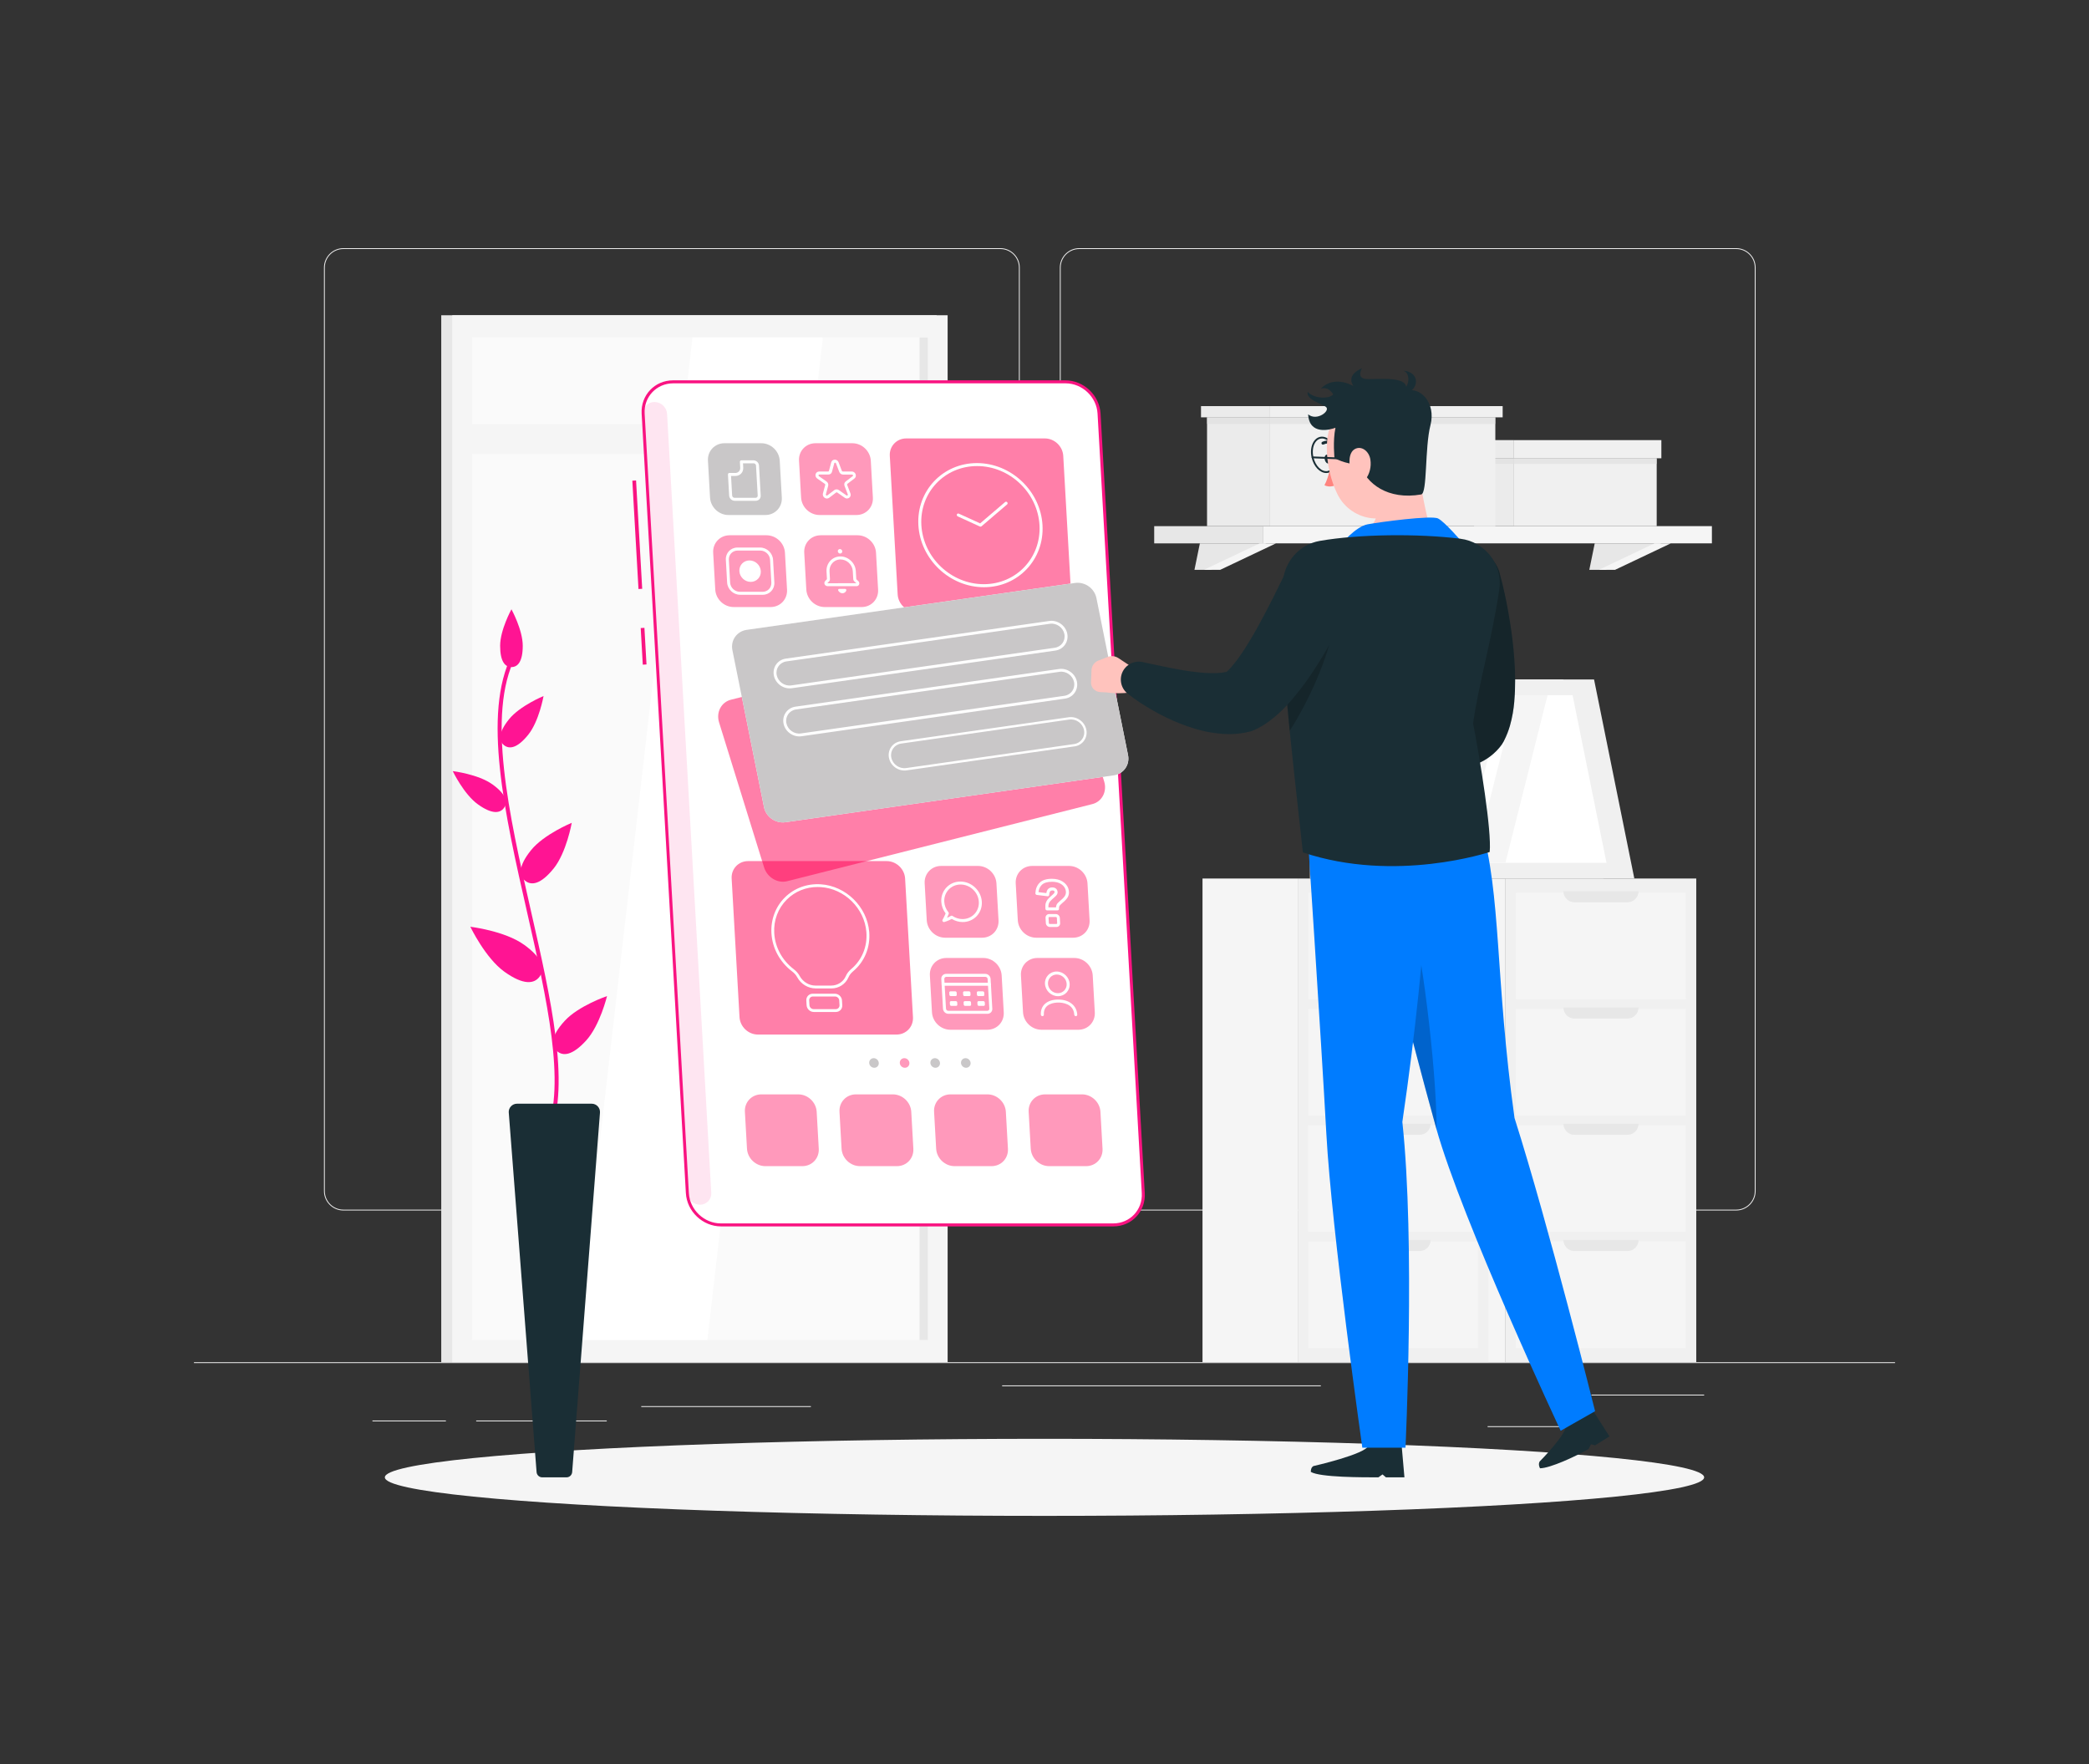 <?xml version="1.0" encoding="UTF-8"?>
<svg id="Layer_1" data-name="Layer 1" xmlns="http://www.w3.org/2000/svg" viewBox="0 0 752 635">
  <rect x="0" y="0" width="752" height="635" fill="#333333" stroke="none"/>
  <defs>
    <style>
      .cls-1 {
        fill: #fafafa;
      }

      .cls-2 {
        opacity: .4;
      }

      .cls-2, .cls-3 {
        fill: #f05;
      }

      .cls-4 {
        fill: #c9c7c8;
      }

      .cls-5 {
        fill: #f0f0f0;
      }

      .cls-6 {
        fill: #fff;
      }

      .cls-3 {
        opacity: .5;
      }

      .cls-7, .cls-8 {
        fill: #e0e0e0;
      }

      .cls-9 {
        fill: #f91381;
      }

      .cls-10 {
        fill: #ff847f;
      }

      .cls-11 {
        fill: #1a2e35;
      }

      .cls-12 {
        fill: #fa1482;
        opacity: .11;
      }

      .cls-13 {
        fill: #f91482;
      }

      .cls-14 {
        fill: #007cff;
      }

      .cls-15 {
        opacity: .2;
      }

      .cls-16 {
        fill: #e7e7e7;
      }

      .cls-17 {
        fill: #ebebeb;
      }

      .cls-18 {
        fill: #f5f5f5;
      }

      .cls-8 {
        opacity: .7;
      }

      .cls-19 {
        fill: #ff1493;
      }

      .cls-20 {
        fill: #ffc3bd;
      }
    </style>
  </defs>
  <g>
    <rect class="cls-17" x="69.82" y="490.36" width="612.36" height=".31"/>
    <rect class="cls-17" x="572.89" y="502.02" width="40.57" height=".31"/>
    <rect class="cls-17" x="230.84" y="506.17" width="61.07" height=".31"/>
    <rect class="cls-17" x="535.51" y="513.39" width="36.16" height=".31"/>
    <rect class="cls-17" x="134.07" y="511.34" width="26.45" height=".31"/>
    <rect class="cls-17" x="171.42" y="511.34" width="47" height=".31"/>
    <rect class="cls-17" x="360.75" y="498.7" width="114.73" height=".31"/>
    <path class="cls-17" d="M360.1,435.74H123.61c-3.85,0-6.99-3.14-6.99-6.99V96.32c0-3.85,3.14-6.99,6.99-6.99h236.49c3.85,0,6.99,3.14,6.99,6.99v332.43c0,3.85-3.14,6.99-6.99,6.99ZM123.61,89.64c-3.69,0-6.68,3-6.68,6.68v332.43c0,3.69,3,6.68,6.68,6.68h236.49c3.68,0,6.68-3,6.68-6.68V96.32c0-3.69-3-6.68-6.68-6.68H123.61Z"/>
    <path class="cls-17" d="M625,435.74h-236.49c-3.85,0-6.99-3.14-6.99-6.99V96.32c0-3.85,3.14-6.99,6.99-6.99h236.49c3.85,0,6.99,3.14,6.99,6.99v332.43c0,3.85-3.14,6.99-6.99,6.99ZM388.51,89.64c-3.68,0-6.68,3-6.68,6.68v332.43c0,3.69,3,6.68,6.68,6.68h236.49c3.69,0,6.68-3,6.68-6.68V96.32c0-3.69-3-6.68-6.68-6.68h-236.49Z"/>
  </g>
  <g>
    <g>
      <rect class="cls-16" x="158.84" y="113.48" width="178.33" height="376.88"/>
      <rect class="cls-18" x="162.8" y="113.48" width="178.33" height="376.88"/>
      <rect class="cls-1" x="71.52" y="219.87" width="360.9" height="164.1" transform="translate(553.88 49.95) rotate(90)"/>
      <polygon class="cls-6" points="207.71 482.37 249.28 121.47 296.22 121.47 254.65 482.37 207.71 482.37"/>
      <rect class="cls-16" x="152.07" y="300.42" width="360.9" height="3" transform="translate(634.44 -30.6) rotate(90)"/>
      <rect class="cls-18" x="165.74" y="152.73" width="172.44" height="10.73"/>
    </g>
    <g>
      <g>
        <g>
          <rect class="cls-5" x="489.25" y="368.99" width="174.11" height="68.63" transform="translate(979.61 -173.01) rotate(90)"/>
          <rect class="cls-18" x="557.11" y="309.98" width="38.4" height="61.1" transform="translate(916.84 -235.78) rotate(90)"/>
          <path class="cls-16" d="M562.79,320.82h27.05c0,2.2-1.78,3.98-3.98,3.98h-19.08c-2.2,0-3.98-1.78-3.98-3.98Z"/>
          <rect class="cls-18" x="557.11" y="351.83" width="38.4" height="61.1" transform="translate(958.69 -193.93) rotate(90)"/>
          <rect class="cls-18" x="557.11" y="393.68" width="38.4" height="61.1" transform="translate(1000.54 -152.08) rotate(90)"/>
          <rect class="cls-18" x="557.11" y="435.52" width="38.4" height="61.1" transform="translate(1042.38 -110.24) rotate(90)"/>
          <path class="cls-16" d="M562.79,362.67h27.05c0,2.2-1.78,3.98-3.98,3.98h-19.08c-2.2,0-3.98-1.78-3.98-3.98Z"/>
          <path class="cls-16" d="M562.79,404.52h27.05c0,2.2-1.78,3.98-3.98,3.98h-19.08c-2.2,0-3.98-1.78-3.98-3.98Z"/>
          <path class="cls-16" d="M562.79,446.36h27.05c0,2.2-1.78,3.98-3.98,3.98h-19.08c-2.2,0-3.98-1.78-3.98-3.98Z"/>
          <rect class="cls-18" x="437.8" y="386.16" width="174.11" height="34.28" transform="translate(928.15 -121.55) rotate(90)"/>
        </g>
        <g>
          <rect class="cls-5" x="414.42" y="368.99" width="174.11" height="68.63" transform="translate(904.78 -98.18) rotate(90)"/>
          <rect class="cls-18" x="482.28" y="309.98" width="38.4" height="61.1" transform="translate(842.01 -160.95) rotate(90)"/>
          <path class="cls-16" d="M487.95,320.82h27.05c0,2.2-1.78,3.98-3.98,3.98h-19.08c-2.2,0-3.98-1.78-3.98-3.98Z"/>
          <rect class="cls-18" x="482.28" y="351.83" width="38.4" height="61.1" transform="translate(883.86 -119.1) rotate(90)"/>
          <rect class="cls-18" x="482.28" y="393.68" width="38.4" height="61.1" transform="translate(925.7 -77.25) rotate(90)"/>
          <rect class="cls-18" x="482.28" y="435.52" width="38.4" height="61.1" transform="translate(967.55 -35.4) rotate(90)"/>
          <path class="cls-16" d="M487.95,362.67h27.05c0,2.2-1.78,3.98-3.98,3.98h-19.08c-2.2,0-3.98-1.78-3.98-3.98Z"/>
          <path class="cls-16" d="M487.95,404.52h27.05c0,2.2-1.78,3.98-3.98,3.98h-19.08c-2.2,0-3.98-1.78-3.98-3.98Z"/>
          <path class="cls-16" d="M487.95,446.36h27.05c0,2.2-1.78,3.98-3.98,3.98h-19.08c-2.2,0-3.98-1.78-3.98-3.98Z"/>
          <rect class="cls-18" x="362.96" y="386.16" width="174.11" height="34.28" transform="translate(853.32 -46.72) rotate(90)"/>
        </g>
      </g>
      <g>
        <rect class="cls-7" x="471.54" y="271.98" width="25.53" height="44.27" transform="translate(968.61 588.23) rotate(180)"/>
        <polygon class="cls-16" points="577.22 316.25 479.87 316.25 465.37 244.6 562.72 244.6 577.22 316.25"/>
        <polygon class="cls-5" points="588.33 316.25 482.35 316.25 467.85 244.6 573.83 244.6 588.33 316.25"/>
        <polygon class="cls-6" points="490.08 310.6 477.87 250.25 566.1 250.25 578.31 310.6 490.08 310.6"/>
        <polygon class="cls-18" points="514.84 310.6 530.02 250.24 541.34 250.24 526.16 310.6 514.84 310.6"/>
        <polygon class="cls-18" points="530.6 310.6 545.78 250.24 557.1 250.24 541.92 310.6 530.6 310.6"/>
      </g>
    </g>
    <g>
      <g>
        <g>
          <polygon class="cls-16" points="429.98 205.13 435.83 205.13 455.91 195.6 431.93 195.6 429.98 205.13"/>
          <polygon class="cls-18" points="433.37 205.13 439.23 205.13 459.31 195.6 453.44 195.6 433.37 205.13"/>
          <polygon class="cls-16" points="572.12 205.13 577.97 205.13 598.05 195.6 574.07 195.6 572.12 205.13"/>
          <polygon class="cls-18" points="575.52 205.13 581.37 205.13 601.45 195.6 595.58 195.6 575.52 205.13"/>
        </g>
        <g>
          <rect class="cls-16" x="415.49" y="189.39" width="39.07" height="6.2" transform="translate(870.05 384.99) rotate(180)"/>
          <rect class="cls-18" x="454.56" y="189.39" width="161.69" height="6.2"/>
        </g>
      </g>
      <g>
        <rect class="cls-5" x="545.01" y="164.97" width="51.37" height="24.42" transform="translate(1141.39 354.36) rotate(180)"/>
        <rect class="cls-5" x="545.01" y="158.42" width="53.04" height="6.54" transform="translate(1143.07 323.39) rotate(180)"/>
        <rect class="cls-17" x="529.26" y="158.42" width="15.75" height="6.54"/>
        <rect class="cls-17" x="530.64" y="164.97" width="14.38" height="24.42"/>
        <rect class="cls-8" x="530.64" y="164.97" width="65.74" height="2.02" transform="translate(1127.02 331.95) rotate(180)"/>
      </g>
      <g>
        <rect class="cls-5" x="457.21" y="150.23" width="81.09" height="39.16" transform="translate(995.5 339.62) rotate(180)"/>
        <rect class="cls-5" x="457.21" y="146.19" width="83.73" height="4.04" transform="translate(998.14 296.42) rotate(180)"/>
        <rect class="cls-17" x="432.34" y="146.19" width="24.86" height="4.04"/>
        <rect class="cls-17" x="434.51" y="150.23" width="22.69" height="39.16"/>
        <rect class="cls-8" x="434.51" y="150.23" width="103.78" height="2.36" transform="translate(972.8 302.82) rotate(180)"/>
      </g>
    </g>
  </g>
  <ellipse id="_Path_" data-name="&amp;lt;Path&amp;gt;" class="cls-18" cx="376" cy="531.8" rx="237.46" ry="13.87"/>
  <g>
    <g>
      <g>
        <path class="cls-6" d="M242.31,137.45h141.24c6.29,0,11.73,5.15,12.09,11.44l15.92,280.6c.36,6.29-4.5,11.44-10.79,11.44h-141.24c-6.29,0-11.73-5.15-12.09-11.44l-15.92-280.6c-.36-6.29,4.5-11.44,10.79-11.44Z"/>
        <path class="cls-13" d="M231.39,239.26l-.75-13.18,1.34-.08.75,13.18-1.34.08ZM229.84,212.03l-2.21-39,1.34-.08,2.21,39-1.34.08Z"/>
        <path class="cls-9" d="M400.8,441.47h-141.24c-6.6,0-12.28-5.37-12.66-11.98l-15.92-280.6c-.37-6.6,4.69-11.98,11.3-11.98h141.24c6.6,0,12.28,5.37,12.66,11.98l15.92,280.6c.37,6.6-4.69,11.98-11.3,11.98ZM242.34,137.99c-6.01,0-10.62,4.89-10.28,10.9l15.92,280.6c.34,6.01,5.51,10.9,11.52,10.9h141.24c6.01,0,10.62-4.89,10.28-10.9l-15.92-280.6c-.34-6.01-5.51-10.9-11.52-10.9h-141.24Z"/>
      </g>
      <path class="cls-12" d="M251.98,433.66h0c2.38,0,4.2-1.93,4.06-4.31l-15.9-280.33c-.13-2.38-2.17-4.31-4.55-4.31h0c-2.38,0-4.2,1.93-4.06,4.31l15.9,280.33c.13,2.38,2.17,4.31,4.55,4.31Z"/>
    </g>
    <g>
      <path class="cls-3" d="M326.23,157.82h49.88c3.47,0,6.44,2.81,6.64,6.28l2.83,49.88c.2,3.47-2.46,6.28-5.92,6.28h-49.88c-3.47,0-6.44-2.81-6.64-6.28l-2.83-49.88c-.2-3.47,2.46-6.28,5.92-6.28Z"/>
      <path class="cls-2" d="M293.55,159.55h13.28c3.47,0,6.44,2.81,6.64,6.28l.75,13.28c.2,3.47-2.46,6.28-5.92,6.28h-13.28c-3.47,0-6.44-2.81-6.64-6.28l-.75-13.28c-.2-3.47,2.46-6.28,5.92-6.28Z"/>
      <path class="cls-4" d="M260.77,159.55h13.28c3.47,0,6.44,2.81,6.64,6.28l.75,13.28c.2,3.47-2.46,6.28-5.92,6.28h-13.28c-3.47,0-6.44-2.81-6.64-6.28l-.75-13.28c-.2-3.47,2.46-6.28,5.92-6.28Z"/>
      <path class="cls-2" d="M295.43,192.68h13.28c3.47,0,6.44,2.81,6.64,6.28l.75,13.28c.2,3.47-2.46,6.28-5.92,6.28h-13.28c-3.47,0-6.44-2.81-6.64-6.28l-.75-13.28c-.2-3.47,2.46-6.28,5.92-6.28Z"/>
      <path class="cls-2" d="M262.65,192.68h13.28c3.47,0,6.44,2.81,6.64,6.28l.75,13.28c.2,3.47-2.46,6.28-5.92,6.28h-13.28c-3.47,0-6.44-2.81-6.64-6.28l-.75-13.28c-.2-3.47,2.46-6.28,5.92-6.28Z"/>
      <path class="cls-6" d="M274.59,214.1h-8.18c-2.43,0-4.52-1.98-4.66-4.41l-.46-8.18c-.14-2.43,1.73-4.41,4.16-4.41h8.18c2.43,0,4.52,1.98,4.66,4.41l.46,8.18c.14,2.43-1.73,4.41-4.16,4.41ZM265.51,198.19c-1.84,0-3.24,1.49-3.14,3.33l.46,8.18c.1,1.84,1.68,3.33,3.52,3.33h8.18c1.84,0,3.24-1.49,3.14-3.33l-.46-8.18c-.1-1.84-1.68-3.33-3.52-3.33h-8.18Z"/>
      <path class="cls-3" d="M319.18,309.97h-49.88c-3.47,0-6.12,2.81-5.92,6.28l2.83,49.88c.2,3.47,3.17,6.28,6.64,6.28h49.88c3.47,0,6.12-2.81,5.92-6.28l-2.83-49.88c-.2-3.47-3.17-6.28-6.64-6.28Z"/>
      <path class="cls-2" d="M352.06,311.71h-13.28c-3.47,0-6.12,2.81-5.92,6.28l.75,13.28c.2,3.47,3.17,6.28,6.64,6.28h13.28c3.47,0,6.12-2.81,5.92-6.28l-.75-13.28c-.2-3.47-3.17-6.28-6.64-6.28Z"/>
      <path class="cls-2" d="M384.84,311.71h-13.28c-3.47,0-6.12,2.81-5.92,6.28l.75,13.28c.2,3.47,3.17,6.28,6.64,6.28h13.28c3.47,0,6.12-2.81,5.92-6.28l-.75-13.28c-.2-3.47-3.17-6.28-6.64-6.28Z"/>
      <path class="cls-2" d="M353.94,344.84h-13.28c-3.47,0-6.12,2.81-5.92,6.28l.75,13.28c.2,3.47,3.17,6.28,6.64,6.28h13.28c3.47,0,6.12-2.81,5.92-6.28l-.75-13.28c-.2-3.47-3.17-6.28-6.64-6.28Z"/>
      <path class="cls-2" d="M386.72,344.84h-13.28c-3.47,0-6.12,2.81-5.92,6.28l.75,13.28c.2,3.47,3.17,6.28,6.64,6.28h13.28c3.47,0,6.12-2.81,5.92-6.28l-.75-13.28c-.2-3.47-3.17-6.28-6.64-6.28Z"/>
      <path class="cls-2" d="M355.45,393.94h-13.28c-3.47,0-6.12,2.81-5.92,6.28l.75,13.28c.2,3.47,3.17,6.28,6.64,6.28h13.28c3.47,0,6.12-2.81,5.92-6.28l-.75-13.28c-.2-3.47-3.17-6.28-6.64-6.28Z"/>
      <path class="cls-2" d="M389.5,393.94h-13.28c-3.47,0-6.12,2.81-5.92,6.28l.75,13.28c.2,3.47,3.17,6.28,6.64,6.28h13.28c3.47,0,6.12-2.81,5.92-6.28l-.75-13.28c-.2-3.47-3.17-6.28-6.64-6.28Z"/>
      <path class="cls-2" d="M287.35,393.94h-13.28c-3.47,0-6.12,2.81-5.92,6.28l.75,13.28c.2,3.47,3.17,6.28,6.64,6.28h13.28c3.47,0,6.12-2.81,5.92-6.28l-.75-13.28c-.2-3.47-3.17-6.28-6.64-6.28Z"/>
      <path class="cls-2" d="M321.4,393.94h-13.28c-3.47,0-6.12,2.81-5.92,6.28l.75,13.28c.2,3.47,3.17,6.28,6.64,6.28h13.28c3.47,0,6.12-2.81,5.92-6.28l-.75-13.28c-.2-3.47-3.17-6.28-6.64-6.28Z"/>
      <path class="cls-4" d="M336.55,380.91h0c-.95,0-1.68.77-1.63,1.73h0c.05.95.87,1.73,1.83,1.73h0c.95,0,1.68-.77,1.63-1.73h0c-.05-.95-.87-1.73-1.83-1.73Z"/>
      <path class="cls-4" d="M347.57,380.91h0c-.95,0-1.68.77-1.63,1.73h0c.05.95.87,1.73,1.83,1.73h0c.95,0,1.68-.77,1.63-1.73h0c-.05-.95-.87-1.73-1.83-1.73Z"/>
      <path class="cls-4" d="M314.52,380.91h0c-.95,0-1.68.77-1.63,1.73h0c.05.95.87,1.73,1.83,1.73h0c.95,0,1.68-.77,1.63-1.73h0c-.05-.95-.87-1.73-1.83-1.73Z"/>
      <path class="cls-2" d="M325.54,380.91h0c-.95,0-1.68.77-1.63,1.73h0c.05.95.87,1.73,1.83,1.73h0c.95,0,1.68-.77,1.63-1.73h0c-.05-.95-.87-1.73-1.83-1.73Z"/>
      <path class="cls-6" d="M266.16,205.6c.12,2.13,1.95,3.86,4.08,3.86s3.76-1.73,3.64-3.86c-.12-2.13-1.95-3.86-4.08-3.86s-3.76,1.73-3.64,3.86Z"/>
      <g>
        <path class="cls-6" d="M354.21,211.38c-12.32,0-22.91-10.02-23.61-22.34-.7-12.32,8.75-22.34,21.07-22.34s22.91,10.02,23.61,22.34c.7,12.32-8.75,22.34-21.07,22.34ZM351.73,167.77c-11.72,0-20.72,9.54-20.06,21.26.67,11.72,10.74,21.26,22.47,21.26s20.72-9.54,20.06-21.26c-.67-11.72-10.74-21.26-22.47-21.26Z"/>
        <path class="cls-6" d="M352.97,189.58c-.08,0-.16-.02-.23-.05l-7.98-3.65c-.28-.13-.41-.45-.3-.72.11-.27.43-.38.7-.26l7.67,3.5,8.99-7.68c.22-.19.56-.15.76.08.2.23.19.57-.03.76l-9.24,7.9c-.09.08-.21.12-.33.12Z"/>
      </g>
      <path class="cls-6" d="M304.95,179.46c-.29,0-.58-.09-.84-.27l-2.73-1.91c-.12-.08-.27-.08-.38,0l-2.52,1.91c-.48.36-1.12.36-1.64,0-.52-.36-.75-.98-.6-1.56l.83-3.09c.04-.13-.02-.28-.14-.36l-2.73-1.91c-.52-.36-.75-.98-.6-1.56.16-.59.66-.97,1.27-.97h3.24c.14,0,.26-.09.29-.22l.83-3.09c.16-.59.66-.96,1.27-.97h0c.62,0,1.16.38,1.38.96l1.18,3.09c.05.13.18.22.32.22h3.24c.62,0,1.16.38,1.38.96.22.59.06,1.2-.42,1.56l-2.52,1.91c-.11.08-.15.23-.1.36l1.18,3.09c.22.59.06,1.2-.42,1.56-.24.18-.52.27-.81.27ZM294.95,170.83c-.21,0-.27.15-.29.22-.02.07-.04.23.14.36l2.73,1.91c.51.36.75.98.6,1.56l-.83,3.09c-.05.2.08.32.14.36.06.04.22.12.38,0l2.52-1.91c.47-.36,1.13-.36,1.64,0l2.73,1.91c.18.12.32.04.38,0,.05-.04.17-.16.1-.36l-1.18-3.09c-.22-.58-.05-1.21.42-1.56l2.52-1.91c.16-.12.12-.29.1-.36-.03-.07-.11-.22-.32-.22h-3.24c-.61,0-1.16-.39-1.38-.97l-1.18-3.09c-.08-.2-.25-.22-.32-.22h0c-.07,0-.24.02-.29.22h0s-.83,3.09-.83,3.09c-.15.58-.67.96-1.27.96h-3.24ZM299.77,166.61h.01-.01Z"/>
      <path class="cls-6" d="M272.06,180.27h-7.58c-1.05,0-1.94-.85-2-1.88l-.43-7.59c-.02-.3.21-.54.51-.54h2.13c1.04,0,1.84-.85,1.78-1.88l-.12-2.13c-.02-.3.21-.54.51-.54h4.38c1.04,0,1.93.85,1.99,1.88l.61,10.8c.06,1.04-.74,1.88-1.78,1.88ZM263.16,171.34l.4,7.05c.03.45.41.81.86.81h7.58c.44,0,.79-.36.76-.81l-.61-10.8c-.03-.45-.41-.81-.85-.81h-3.84l.09,1.59c.09,1.63-1.16,2.96-2.79,2.96h-1.59Z"/>
      <g>
        <path class="cls-6" d="M308.34,211h-10.47c-.58,0-1.09-.47-1.12-1.06-.02-.28.08-.55.27-.75l.67-.71-.16-2.79c-.16-2.87,1.98-5.28,4.78-5.38,1.44-.07,2.84.47,3.94,1.48,1.1,1,1.75,2.35,1.83,3.8l.17,2.91.75.7c.21.2.34.47.35.75.03.58-.42,1.06-1,1.06ZM302.56,201.38c-.05,0-.1,0-.15,0-2.23.08-3.93,2.01-3.8,4.31l.16,2.8c.02.28-.08.55-.27.75l-.68.72,10.46-.03-.77-.68c-.21-.2-.34-.46-.35-.75l-.17-2.91c-.07-1.15-.58-2.22-1.45-3.02-.83-.76-1.89-1.18-2.98-1.18Z"/>
        <path class="cls-6" d="M301.59,198.45c.03.45.41.81.85.81s.79-.36.76-.81c-.03-.45-.41-.81-.85-.81s-.79.36-.76.81Z"/>
        <path class="cls-6" d="M304.23,211.99c.29,0,.52.29.43.56-.19.59-.74,1-1.4,1s-1.26-.42-1.52-1c-.12-.27.07-.56.36-.56h2.13Z"/>
      </g>
      <path class="cls-6" d="M339.81,331.92c-.17,0-.34-.08-.45-.23-.14-.18-.16-.42-.05-.61,0,0,.58-.98,1.1-2.28-.94-1.23-1.47-2.67-1.56-4.18-.23-4.02,2.86-7.29,6.88-7.29s7.48,3.27,7.71,7.29c.23,4.02-2.86,7.29-6.88,7.29-1.38,0-2.74-.39-3.95-1.13-1.33.75-2.61,1.09-2.67,1.11-.04.01-.09.02-.13.02ZM342.57,329.62c.11,0,.22.03.31.1,1.09.73,2.34,1.12,3.62,1.12,3.43,0,6.06-2.79,5.86-6.22-.19-3.43-3.14-6.22-6.57-6.22s-6.06,2.79-5.87,6.22c.08,1.38.6,2.69,1.51,3.78.13.16.17.36.1.54-.2.54-.42,1.03-.62,1.45.43-.18.91-.41,1.38-.7.08-.05.18-.08.27-.08Z"/>
      <g>
        <path class="cls-6" d="M299.27,355.8h-5.66c-2.69,0-5.28-1.56-6.6-3.98-.45-.82-1.07-1.54-1.87-2.14-4.42-3.36-7.14-8.39-7.44-13.79-.27-4.84,1.48-9.52,4.83-12.83,3.39-3.36,7.97-5.05,12.91-4.74,9.06.56,16.73,8.09,17.46,17.15.45,5.56-1.68,10.73-5.83,14.2-.74.62-1.3,1.35-1.65,2.16-1.04,2.42-3.46,3.98-6.15,3.98ZM294.36,319.29c-4.24,0-8.15,1.58-11.1,4.5-3.19,3.17-4.81,7.47-4.55,12.09.29,5.09,2.85,9.82,7.01,12.99.92.7,1.65,1.54,2.17,2.49,1.13,2.08,3.35,3.42,5.66,3.42h5.66c2.31,0,4.37-1.34,5.27-3.41.41-.95,1.05-1.79,1.91-2.51,3.91-3.27,5.91-8.15,5.49-13.38-.69-8.53-7.91-15.63-16.44-16.15-.36-.02-.72-.03-1.07-.03Z"/>
        <path class="cls-6" d="M300.91,364.28h-7.98c-1.34,0-2.49-1.09-2.57-2.43l-.1-1.71c-.08-1.34.95-2.43,2.29-2.43h7.98c1.34,0,2.5,1.09,2.57,2.43l.1,1.71c.08,1.34-.95,2.43-2.3,2.43ZM292.62,358.71c-.78,0-1.38.64-1.33,1.42l.1,1.71c.04.78.72,1.42,1.5,1.42h7.98c.78,0,1.38-.64,1.34-1.42l-.1-1.71c-.04-.78-.72-1.42-1.5-1.42h-7.98Z"/>
      </g>
      <g>
        <path class="cls-6" d="M355.47,364.94h-14.07c-1.01,0-1.89-.83-1.94-1.84l-.61-10.7c-.06-1.01.72-1.84,1.74-1.84h14.07c1.01,0,1.89.83,1.94,1.84l.61,10.7c.06,1.01-.72,1.84-1.74,1.84ZM340.65,351.64c-.42,0-.74.34-.72.76l.61,10.7c.02.42.39.76.81.76h14.07c.42,0,.74-.34.72-.76l-.61-10.7c-.02-.42-.39-.76-.81-.76h-14.07Z"/>
        <path class="cls-6" d="M356.2,354.84h-16.67c-.3,0-.55-.24-.57-.54-.02-.3.21-.54.51-.54h16.67c.3,0,.55.24.57.54.02.3-.21.54-.51.54Z"/>
        <path class="cls-6" d="M342.26,358.56h1.72c.26,0,.46-.21.44-.47l-.04-.77c-.01-.26-.24-.47-.5-.47h-1.72c-.26,0-.46.21-.44.47l.04.77c.01.26.24.47.5.47Z"/>
        <path class="cls-6" d="M347.22,358.56h1.72c.26,0,.46-.21.44-.47l-.04-.77c-.01-.26-.24-.47-.5-.47h-1.72c-.26,0-.46.21-.44.47l.04.77c.01.26.24.47.5.47Z"/>
        <path class="cls-6" d="M352.18,358.56h1.72c.26,0,.46-.21.44-.47l-.04-.77c-.01-.26-.24-.47-.5-.47h-1.72c-.26,0-.46.21-.44.47l.04.77c.01.26.24.47.5.47Z"/>
        <path class="cls-6" d="M342.46,362.09h1.72c.26,0,.46-.21.44-.47l-.04-.77c-.01-.26-.24-.47-.5-.47h-1.72c-.26,0-.46.21-.44.47l.04.77c.01.26.24.47.5.47Z"/>
        <path class="cls-6" d="M347.42,362.09h1.72c.26,0,.46-.21.44-.47l-.04-.77c-.01-.26-.24-.47-.5-.47h-1.72c-.26,0-.46.21-.44.47l.04.77c.01.26.24.47.5.47Z"/>
        <path class="cls-6" d="M352.38,362.09h1.72c.26,0,.46-.21.44-.47l-.04-.77c-.01-.26-.24-.47-.5-.47h-1.72c-.26,0-.46.21-.44.47l.04.77c.01.26.24.47.5.47Z"/>
      </g>
      <path class="cls-6" d="M380.33,333.69h-2.38c-.76,0-1.42-.62-1.46-1.38l-.11-1.9c-.04-.76.54-1.38,1.3-1.38h2.38c.76,0,1.42.62,1.46,1.38l.11,1.9c.04.76-.54,1.38-1.3,1.38ZM377.75,330.1c-.17,0-.3.14-.29.3l.11,1.9c0,.17.15.3.32.3h2.38c.17,0,.3-.14.29-.3l-.11-1.9c0-.17-.15-.3-.32-.3h-2.38ZM380.7,327.71h-3.79c-.3,0-.55-.24-.57-.54l-.02-.38c-.04-.72,0-1.29.15-1.76.14-.46.37-.89.68-1.27.29-.36.91-.95,1.91-1.82.54-.46.57-.73.57-.79-.02-.32-.14-.43-.18-.46-.15-.13-.42-.16-.62-.16-.33,0-.58.1-.77.31-.14.15-.32.51-.37,1.32,0,.14-.07.27-.18.36-.11.09-.25.13-.39.11l-3.9-.48c-.29-.04-.51-.29-.5-.58.06-1.55.56-2.82,1.5-3.78.95-.97,2.44-1.45,4.44-1.45,1.55,0,2.86.34,3.88,1,1.41.92,2.18,2.17,2.26,3.72.04.66-.11,1.3-.44,1.91-.32.59-.95,1.27-1.93,2.08-.76.63-1,.97-1.07,1.12-.12.24-.17.58-.14,1,.02.3-.21.54-.51.54ZM377.38,326.63h2.75c.03-.38.11-.71.24-.98.19-.4.62-.86,1.33-1.45.87-.71,1.44-1.31,1.69-1.78.24-.45.34-.89.32-1.36-.07-1.19-.64-2.11-1.74-2.83-.83-.54-1.93-.82-3.26-.82-1.71,0-2.96.39-3.71,1.15-.66.68-1.05,1.53-1.17,2.58l2.84.35c.09-.63.28-1.1.58-1.42.39-.42.9-.63,1.52-.63.58,0,1.04.15,1.38.45.24.21.53.6.57,1.25.03.54-.27,1.07-.91,1.63-.94.81-1.54,1.39-1.79,1.69-.23.28-.4.6-.5.93-.09.31-.13.72-.12,1.23Z"/>
      <g>
        <path class="cls-6" d="M380.86,358.6c-2.45,0-4.55-1.99-4.69-4.44-.14-2.45,1.74-4.44,4.19-4.44s4.55,1.99,4.69,4.44c.14,2.45-1.74,4.44-4.19,4.44ZM380.42,350.8c-1.85,0-3.28,1.51-3.17,3.36.11,1.86,1.7,3.36,3.56,3.36s3.28-1.51,3.17-3.36c-.11-1.86-1.7-3.36-3.56-3.36Z"/>
        <path class="cls-6" d="M387.28,365.79c-.3,0-.55-.24-.57-.54-.23-4.05-4.44-4.36-5.72-4.36s-5.45.31-5.22,4.36c.02.3-.21.54-.51.54s-.55-.24-.57-.54c-.19-3.31,2.26-5.44,6.24-5.44s6.67,2.14,6.86,5.44c.02.3-.21.54-.51.54Z"/>
      </g>
    </g>
  </g>
  <g>
    <path class="cls-3" d="M372.94,224.13l-109.83,27.75c-3.48.88-5.38,4.53-4.26,8.16l16.2,52.18c1.13,3.63,4.86,5.86,8.34,4.98l109.83-27.75c3.48-.88,5.38-4.53,4.26-8.16l-16.2-52.18c-1.13-3.63-4.86-5.86-8.34-4.98Z"/>
    <g>
      <path class="cls-11" d="M539.91,206.59l.9,3.47c.28,1.12.52,2.25.78,3.37.51,2.24.93,4.5,1.35,6.77.79,4.54,1.49,9.13,1.91,13.83.22,2.35.39,4.74.5,7.16.09,2.42.09,4.91,0,7.47-.1,2.56-.27,5.22-.78,8.1-.54,2.9-1.2,6.01-3.13,9.85l-.16.32c-.19.37-.43.76-.66,1.09-2.25,3.16-5.64,5.67-8.81,6.87-3.19,1.26-6.09,1.59-8.64,1.65-2.57.06-4.83-.25-6.96-.67-2.12-.43-4.09-.96-5.96-1.6-3.74-1.29-7.14-2.86-10.37-4.63-1.61-.88-3.17-1.84-4.7-2.82l-2.26-1.54-2.28-1.69c-2.85-2.11-3.45-6.14-1.33-8.99,1.55-2.09,4.13-2.97,6.52-2.45l.62.14,4.58.99c1.55.35,3.1.65,4.63.94,3.05.57,6.06,1.04,8.86,1.22,1.4.1,2.73.16,3.95.1,1.2-.07,2.3-.22,3.08-.42.78-.21,1.23-.53,1.1-.65-.11-.16-.78.18-1.15.55l-.82,1.41c-.06-.14.21-1.36.25-2.79.06-1.45.09-3.18-.02-5-.1-1.82-.25-3.71-.49-5.65-.21-1.94-.46-3.92-.77-5.92-.63-3.99-1.32-8.06-2.12-12.13l-1.22-6.12-1.24-5.97-.09-.43c-1.44-6.93,3.01-13.72,9.94-15.17,6.72-1.4,13.32,2.77,15.03,9.34Z"/>
      <path class="cls-15" d="M539.91,206.59l.9,3.47c.28,1.12.52,2.25.78,3.37.51,2.24.93,4.5,1.35,6.77.79,4.54,1.49,9.13,1.91,13.83.22,2.35.39,4.74.5,7.16.09,2.42.09,4.91,0,7.47-.1,2.56-.27,5.22-.78,8.1-.54,2.9-1.2,6.01-3.13,9.85l-.16.32c-.19.37-.43.76-.66,1.09-2.25,3.16-5.64,5.67-8.81,6.87-3.19,1.26-6.09,1.59-8.64,1.65-2.57.06-4.83-.25-6.96-.67-2.12-.43-4.09-.96-5.96-1.6-3.74-1.29-7.14-2.86-10.37-4.63-1.61-.88-3.17-1.84-4.7-2.82l-2.26-1.54-2.28-1.69c-2.85-2.11-3.45-6.14-1.33-8.99,1.55-2.09,4.13-2.97,6.52-2.45l.62.14,4.58.99c1.55.35,3.1.65,4.63.94,3.05.57,6.06,1.04,8.86,1.22,1.4.1,2.73.16,3.95.1,1.2-.07,2.3-.22,3.08-.42.78-.21,1.23-.53,1.1-.65-.11-.16-.78.18-1.15.55l-.82,1.41c-.06-.14.21-1.36.25-2.79.06-1.45.09-3.18-.02-5-.1-1.82-.25-3.71-.49-5.65-.21-1.94-.46-3.92-.77-5.92-.63-3.99-1.32-8.06-2.12-12.13l-1.22-6.12-1.24-5.97-.09-.43c-1.44-6.93,3.01-13.72,9.94-15.17,6.72-1.4,13.32,2.77,15.03,9.34Z"/>
    </g>
    <path class="cls-11" d="M554.25,526.09s9.96-10.01,9.57-13.31l9.41-5.35,6.15,9.64-5.19,3.21-1.46-.38-.9,1.72c-4.69,2.67-13.79,6.89-17.46,6.92-.78-1.56-.12-2.44-.12-2.44Z"/>
    <path class="cls-14" d="M545.2,402.45c-7.01-50.17-4.72-80.67-12.08-105.4l-45.56-3.66s20.19,79.6,29.45,112.74c9.29,33.27,44.8,108.9,44.8,108.9l12.39-7.04s-16.66-66.73-29-105.54Z"/>
    <path class="cls-15" d="M508.03,330.49c3.1,7.17,9.15,53.19,9.12,76.16-.05-.17-.1-.35-.15-.53-3.25-11.65-7.86-29.04-12.47-46.7l3.49-28.94Z"/>
    <path class="cls-11" d="M472.82,527.74s18.9-4.29,19.76-7.36h11.99s1,11.42,1,11.42h-6.66l-1.23-1.05-1.48,1.05c-5.4,0-20.97.05-24.33-1.96-.03-1.73.95-2.1.95-2.1Z"/>
    <path class="cls-14" d="M504.82,403.86c10.01-67.99,10.01-110.08,10.01-110.08l-44.58-.72s5.35,81.08,7.21,115.04c1.93,35.31,12.95,113.02,12.95,113.02h15.54s3.56-73.6-1.13-117.26Z"/>
    <path class="cls-20" d="M509.66,166.15c2.07,8.98,3.63,20.49,6.21,27.11-4.5,4.18-11.79,9.37-21.51,9.23s-7.94-6.71-5.33-10.1c6.96-3.51,7.23-7.06,5.53-10.19l15.1-16.06Z"/>
    <path class="cls-14" d="M526.32,195.15s-6.2-7.29-8.64-8.51c-2.44-1.22-20.98,1.28-25.36,2.1-4.38.81-9.7,7.33-9.7,7.33l43.7-.92Z"/>
    <path class="cls-11" d="M478.97,165.03c.2.88-.11,1.69-.69,1.81s-1.2-.49-1.4-1.37.11-1.69.69-1.81c.58-.12,1.2.49,1.4,1.37Z"/>
    <path class="cls-11" d="M477.42,170.27c-2.26,0-4.53-2.33-5.26-5.57-.48-2.13-.2-4.27.74-5.74.58-.91,1.38-1.5,2.3-1.7,2.48-.53,5.14,1.93,5.94,5.5h0c.48,2.13.2,4.27-.74,5.74-.58.91-1.38,1.5-2.31,1.7-.23.05-.46.07-.68.07ZM475.9,157.84c-.19,0-.37.02-.56.06-.75.16-1.41.65-1.89,1.41-.85,1.32-1.09,3.28-.65,5.24.72,3.22,3.04,5.46,5.16,5,.75-.16,1.41-.65,1.89-1.41.85-1.32,1.09-3.28.65-5.24-.66-2.94-2.65-5.06-4.6-5.06Z"/>
    <path class="cls-10" d="M479.3,166.24s-.87,5.5-2.52,8.41c1.88,1.11,4.38-.12,4.38-.12l-1.86-8.3Z"/>
    <path class="cls-11" d="M475.93,159.97c.14.09.33.12.5.04,2.13-.93,3.74.09,3.81.13.24.16.57.09.73-.15.16-.24.09-.57-.15-.73-.09-.06-2.14-1.39-4.8-.22-.27.12-.39.43-.27.7.04.1.11.18.2.23Z"/>
    <path class="cls-20" d="M508.12,156.09c1.76,10.92,3.34,17.23-.88,23.94-6.35,10.09-20.81,8.03-25.81-2.18-4.5-9.19-6.62-25.51,3.01-32.08,9.48-6.47,21.92-.61,23.68,10.31Z"/>
    <path class="cls-11" d="M489.6,167.28c-5.69-.19-9.21-2.42-9.21-2.42,0,0-.65-6.11.35-10.88-1.96.76-9.45,2.75-9.83-4.83,3.16,2.65,8.33-1.42,6.3-2.75-2.03-1.33-7.09-2.65-6.46-5.31,2.59,2.65,7.97,2.46,9.17.88-1.9-3.22-4.44-2.02-4.44-2.02,0,0,3.93-5.06,11.7-1.01-2.78-4.17,3.1-6.38,3.1-6.38,0,0-2.09,3.48,1.33,3.85,3.41.38,16.37-1.61,14.47,4.34,5.05-1.75,10.95,4.14,8.86,12.29-2.09,8.15-1.07,24.55-3.34,24.95-12.04,2.1-19.79-3.95-22-10.72Z"/>
    <path class="cls-11" d="M488.13,165.58h-.01l-15.64-.62c-.18,0-.32-.16-.31-.34,0-.18.15-.31.33-.31h.01l15.64.62c.18,0,.32.16.31.34,0,.18-.15.31-.33.31Z"/>
    <path class="cls-11" d="M503.23,141.34c4.21-.73,4.89-6.95,2.02-7.88,7.08.51,5.27,9.52-2.02,7.88Z"/>
    <path class="cls-20" d="M493.31,165.43c.4,2.61-.31,5.07-1.45,6.68-1.72,2.42-4.39.91-5.43-2.03-.93-2.65-1.15-7.11,1.3-8.44,2.42-1.31,5.12.8,5.58,3.79Z"/>
    <path class="cls-11" d="M525.69,193.92c-15.06-1.86-36.43-1.69-50.61.79-7.22,1.26-12.63,7.29-13.23,14.6-1.76,21.63,3.02,59.46,7.16,97.53,33.37,11.2,67.25-.15,67.25-.15.74-7.68-3.39-32.85-5.97-46.28,1.9-13.87,6.7-29.76,9.42-48.18,1.32-8.94-5.04-17.19-14.02-18.3Z"/>
    <path class="cls-15" d="M480.37,224.22c-2.27,13.03-9.49,28.56-16.09,38.83-.9-9-1.66-17.58-2.15-25.48l18.24-13.35Z"/>
    <g>
      <g>
        <g>
          <path class="cls-6" d="M282.73,295.98l118.19-16.88c3.55-.51,5.86-3.77,5.15-7.3l-11.37-56.49c-.71-3.52-4.16-5.97-7.71-5.46l-118.19,16.88c-3.55.51-5.86,3.77-5.15,7.3l11.37,56.49c.71,3.52,4.16,5.97,7.71,5.46Z"/>
          <path class="cls-4" d="M282.73,295.98l118.19-16.88c3.55-.51,5.86-3.77,5.15-7.3l-11.37-56.49c-.71-3.52-4.16-5.97-7.71-5.46l-118.19,16.88c-3.55.51-5.86,3.77-5.15,7.3l11.37,56.49c.71,3.52,4.16,5.97,7.71,5.46Z"/>
        </g>
        <path class="cls-6" d="M379.89,234.19l-94.86,13.55c-2.96.42-5.86-1.62-6.45-4.56-.59-2.94,1.34-5.68,4.3-6.1l94.86-13.55c2.96-.42,5.86,1.62,6.45,4.56.59,2.94-1.34,5.68-4.3,6.1ZM283.08,238.09c-2.4.34-3.96,2.56-3.48,4.94.48,2.38,2.82,4.04,5.22,3.7l94.86-13.55c2.4-.34,3.96-2.56,3.48-4.94-.48-2.38-2.82-4.04-5.22-3.7l-94.86,13.55Z"/>
        <path class="cls-6" d="M383.37,251.48l-94.86,13.55c-2.96.42-5.86-1.62-6.45-4.56-.59-2.94,1.34-5.68,4.3-6.1l94.86-13.55c2.96-.42,5.86,1.62,6.45,4.56.59,2.94-1.34,5.68-4.3,6.1ZM286.56,255.38c-2.4.34-3.96,2.56-3.48,4.94.48,2.38,2.82,4.04,5.22,3.7l94.86-13.55c2.4-.34,3.96-2.56,3.48-4.94-.48-2.38-2.82-4.04-5.22-3.7l-94.86,13.55Z"/>
        <path class="cls-6" d="M386.83,268.67l-60.48,8.64c-2.91.42-5.76-1.6-6.34-4.49-.58-2.89,1.32-5.58,4.23-5.99l60.48-8.64c2.91-.42,5.76,1.6,6.34,4.49.58,2.89-1.32,5.58-4.23,6ZM324.41,267.66c-2.45.35-4.05,2.61-3.56,5.04.49,2.43,2.88,4.13,5.33,3.78l60.48-8.64c2.45-.35,4.05-2.61,3.56-5.05-.49-2.43-2.88-4.12-5.33-3.77l-60.48,8.64Z"/>
      </g>
      <path class="cls-20" d="M395.49,237.75l3.31-1.28c1.24-.48,2.64-.33,3.76.4l5.2,3.43c2.08,1.37,3.37,3.66,3.45,6.15l.05,1.54c-5.34,2.49-12.95,1.25-12.95,1.25l-2.21-.11c-1.97-.1-3.43-1.64-3.35-3.55l.17-4.38c.06-1.51,1.08-2.89,2.57-3.47Z"/>
      <path class="cls-11" d="M487.35,214.15l-1.41,3.3c-.47,1.06-.96,2.1-1.44,3.14-.97,2.09-2.02,4.13-3.07,6.18-2.15,4.08-4.4,8.13-6.94,12.12-1.26,2-2.59,3.99-3.97,5.98-1.41,1.97-2.93,3.95-4.56,5.92-1.64,1.97-3.4,3.97-5.57,5.94-2.2,1.96-4.62,4.03-8.49,5.88l-.51.24c-.32.15-.67.28-1,.37-5.62,1.53-10.26,1.1-14.38.47-4.12-.68-7.78-1.9-11.25-3.23-3.45-1.4-6.7-2.97-9.8-4.75-1.55-.88-3.06-1.83-4.55-2.79-1.5-1-2.87-1.98-4.42-3.18-2.82-2.17-3.35-6.23-1.18-9.05,1.57-2.04,4.11-2.88,6.47-2.38l.48.11,4.54.98c1.53.35,3.07.65,4.59.96,3.04.6,6.04,1.13,8.94,1.48,1.45.17,2.86.33,4.23.41,1.37.07,2.68.07,3.9.05,2.41-.06,4.5-.6,5.18-1.08l-1.51.62c.04-.14,1-.95,1.91-2.06.94-1.11,2.02-2.47,3.04-3.97,1.03-1.5,2.07-3.09,3.06-4.78,1.02-1.67,2.03-3.38,3.01-5.15,1.94-3.54,3.88-7.19,5.73-10.9l2.77-5.59,2.66-5.48.19-.4c3.09-6.37,10.76-9.03,17.14-5.93,6.18,3,8.85,10.33,6.19,16.58Z"/>
    </g>
  </g>
  <g>
    <g>
      <path class="cls-19" d="M198.08,408.18l-1.36-.54c6.99-17.79.19-47.74-7.02-79.44-7.96-35.03-16.19-71.24-5.4-92.48l1.3.66c-10.55,20.77-2.38,56.72,5.52,91.5,7.26,31.93,14.11,62.1,6.95,80.31Z"/>
      <path class="cls-19" d="M188.18,232.46c0,5.74-1.82,7.67-4.07,7.67s-4.07-1.93-4.07-7.67,4.07-13.13,4.07-13.13c0,0,4.07,7.39,4.07,13.13Z"/>
      <path class="cls-19" d="M190.14,264.5c-3.93,4.88-6.8,5.27-8.71,3.74-1.91-1.54-2.14-4.42,1.79-9.31,3.93-4.88,12.45-8.38,12.45-8.38,0,0-1.6,9.07-5.53,13.95Z"/>
      <path class="cls-19" d="M199.3,312.63c-4.64,5.76-8.02,6.22-10.27,4.41-2.25-1.81-2.52-5.21,2.11-10.97,4.64-5.76,14.68-9.88,14.68-9.88,0,0-1.89,10.69-6.52,16.45Z"/>
      <path class="cls-19" d="M210.99,374.57c-4.98,5.46-8.39,5.71-10.52,3.76-2.14-1.95-2.2-5.36,2.79-10.82,4.98-5.46,15.26-8.95,15.26-8.95,0,0-2.54,10.55-7.53,16.01Z"/>
      <path class="cls-19" d="M177.22,282.32c5.1,3.66,5.64,6.5,4.21,8.49-1.43,1.99-4.3,2.38-9.39-1.27-5.1-3.66-9.06-11.96-9.06-11.96,0,0,9.14,1.09,14.24,4.75Z"/>
      <path class="cls-19" d="M188.58,340.02c6.89,4.95,7.64,8.79,5.7,11.49-1.93,2.7-5.81,3.22-12.71-1.72-6.89-4.95-12.26-16.19-12.26-16.19,0,0,12.37,1.48,19.26,6.43Z"/>
    </g>
    <path class="cls-11" d="M183.15,400.52l10.01,129.39c.08,1.07.97,1.89,2.04,1.89h8.73c1.07,0,1.96-.82,2.04-1.89l10.01-129.39c.13-1.74-1.24-3.22-2.98-3.22h-26.88c-1.74,0-3.11,1.48-2.98,3.22Z"/>
  </g>
</svg>